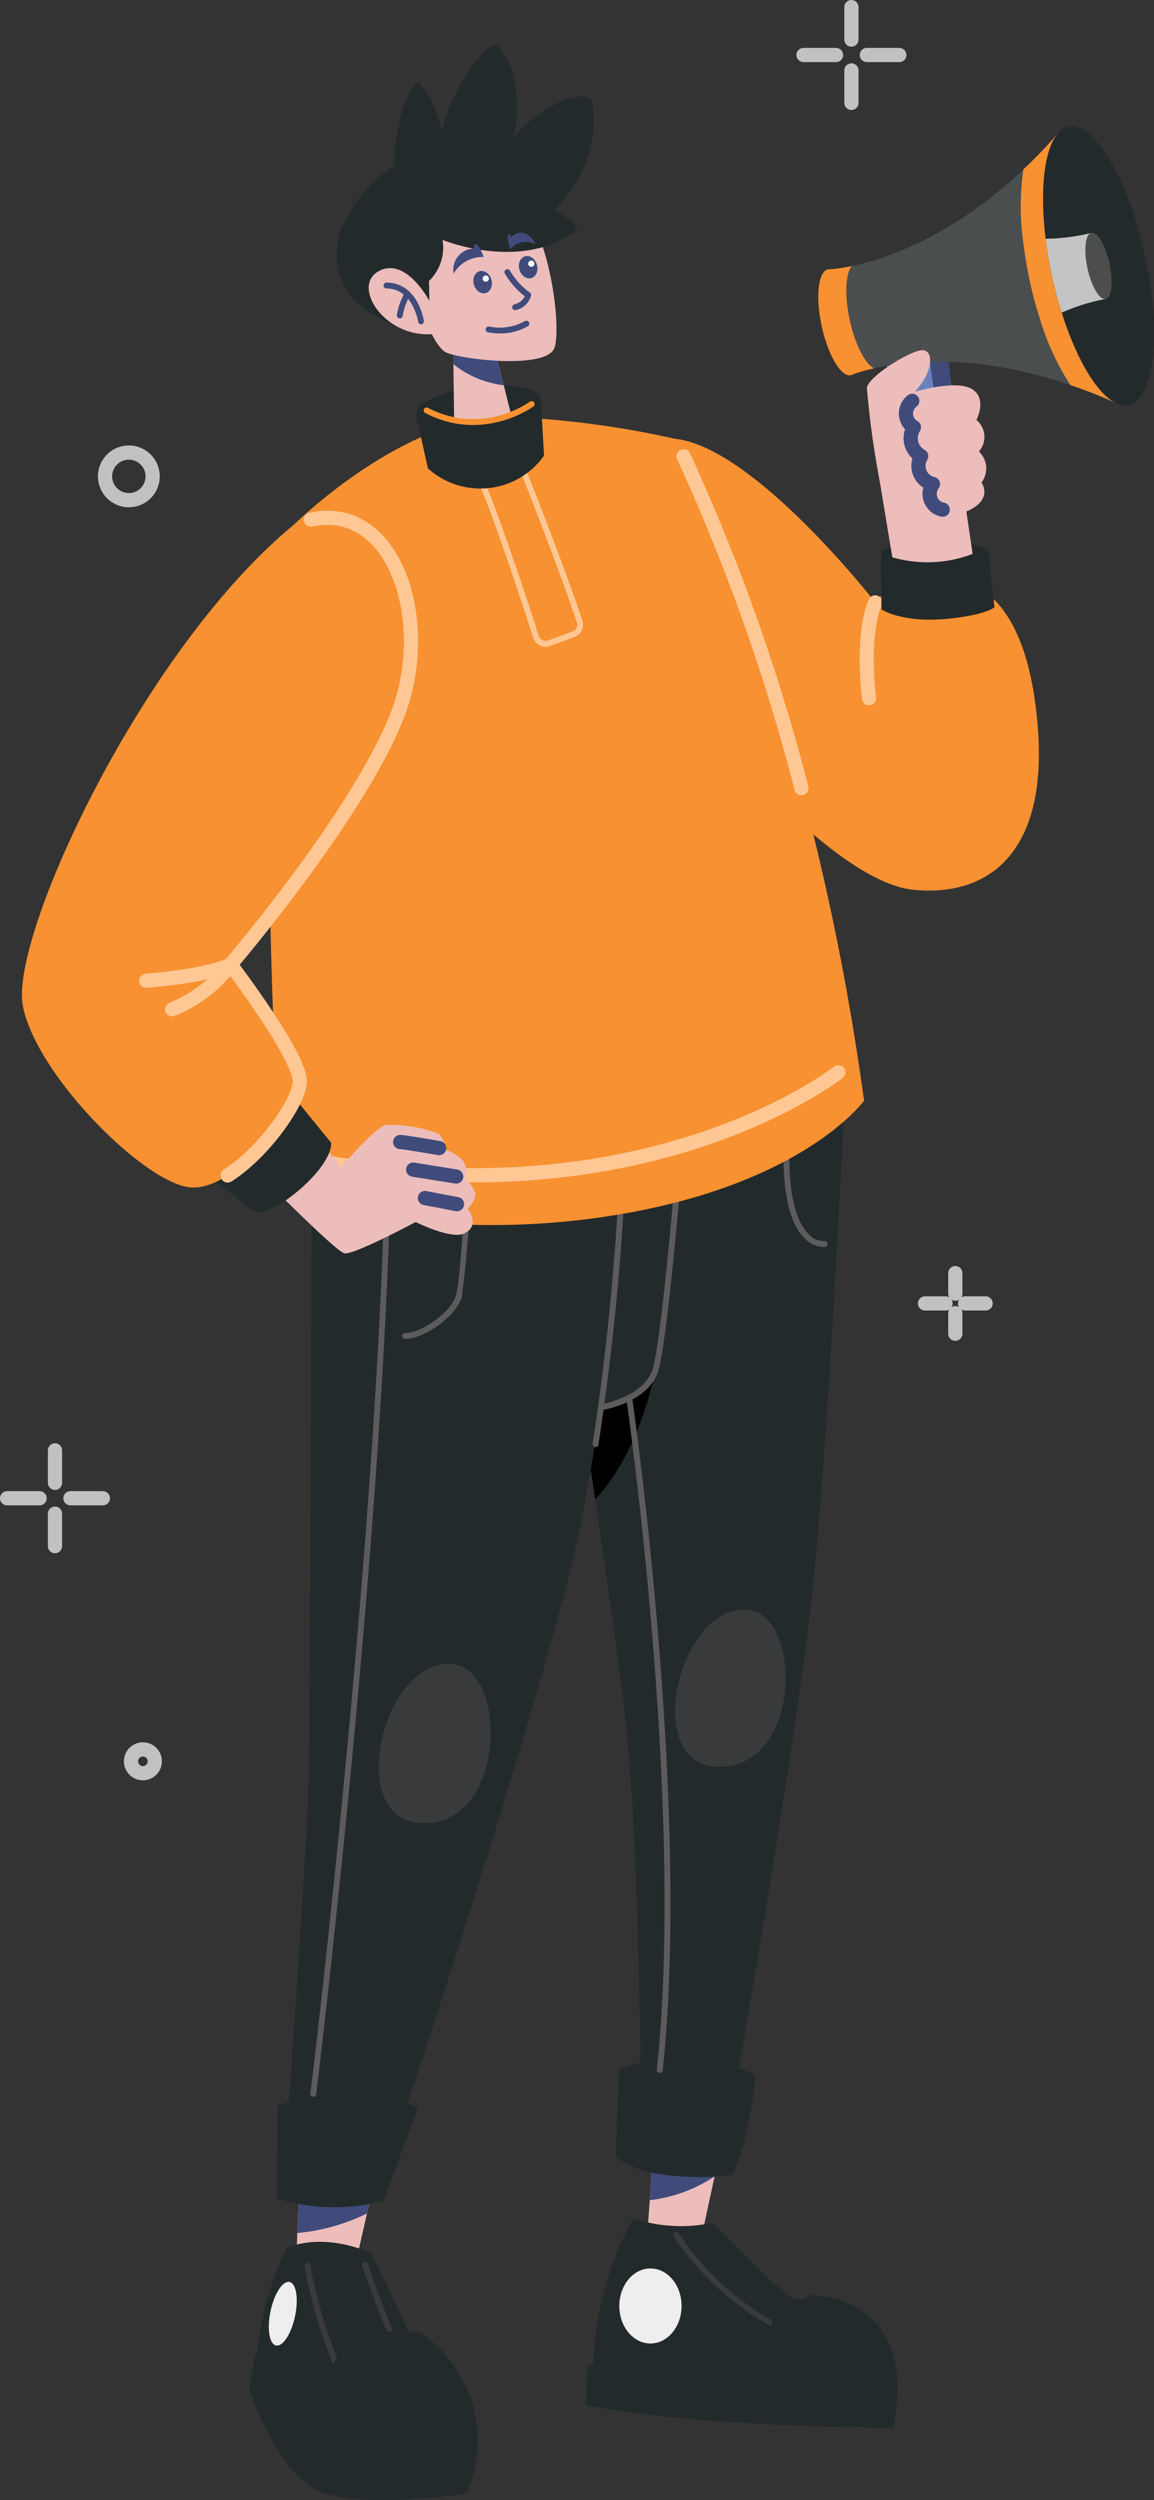 <svg xmlns="http://www.w3.org/2000/svg" width="81.19" height="175.832" viewBox="0 0 81.19 175.832">
  <rect x="0" y="0" width="81.19" height="175.832" fill="#333333" stroke="none"/>
  <g id="Newsletter" transform="translate(-49.562 -25.876)">
    <g id="ORNAMENT_6" transform="translate(106.095 26.376)">
      <g id="Group_25391" data-name="Group 25391">
        <line id="Line_520" data-name="Line 520" y2="2.284" transform="translate(3.369)" fill="none" stroke="#c1c1c1" stroke-linecap="round" stroke-linejoin="round" stroke-miterlimit="10" stroke-width="1"/>
        <line id="Line_521" data-name="Line 521" y1="2.284" transform="translate(3.369 4.454)" fill="none" stroke="#c1c1c1" stroke-linecap="round" stroke-linejoin="round" stroke-miterlimit="10" stroke-width="1"/>
        <line id="Line_522" data-name="Line 522" x1="2.284" transform="translate(4.454 3.369)" fill="none" stroke="#c1c1c1" stroke-linecap="round" stroke-linejoin="round" stroke-miterlimit="10" stroke-width="1"/>
        <line id="Line_523" data-name="Line 523" x2="2.284" transform="translate(0 3.369)" fill="none" stroke="#c1c1c1" stroke-linecap="round" stroke-linejoin="round" stroke-miterlimit="10" stroke-width="1"/>
      </g>
    </g>
    <g id="ORNAMENT_5" transform="translate(50.062 127.879)">
      <g id="Group_25392" data-name="Group 25392" transform="translate(0)">
        <line id="Line_524" data-name="Line 524" y2="2.284" transform="translate(3.369)" fill="none" stroke="#c1c1c1" stroke-linecap="round" stroke-linejoin="round" stroke-miterlimit="10" stroke-width="1"/>
        <line id="Line_525" data-name="Line 525" y1="2.284" transform="translate(3.369 4.454)" fill="none" stroke="#c1c1c1" stroke-linecap="round" stroke-linejoin="round" stroke-miterlimit="10" stroke-width="1"/>
        <line id="Line_526" data-name="Line 526" x1="2.284" transform="translate(4.454 3.369)" fill="none" stroke="#c1c1c1" stroke-linecap="round" stroke-linejoin="round" stroke-miterlimit="10" stroke-width="1"/>
        <line id="Line_527" data-name="Line 527" x2="2.284" transform="translate(0 3.369)" fill="none" stroke="#c1c1c1" stroke-linecap="round" stroke-linejoin="round" stroke-miterlimit="10" stroke-width="1"/>
      </g>
    </g>
    <g id="ORNAMENT_4" transform="translate(114.641 115.413)">
      <g id="Group_25393" data-name="Group 25393">
        <line id="Line_528" data-name="Line 528" y2="1.445" transform="translate(2.132)" fill="none" stroke="#c1c1c1" stroke-linecap="round" stroke-linejoin="round" stroke-miterlimit="10" stroke-width="1"/>
        <line id="Line_529" data-name="Line 529" y1="1.445" transform="translate(2.132 2.818)" fill="none" stroke="#c1c1c1" stroke-linecap="round" stroke-linejoin="round" stroke-miterlimit="10" stroke-width="1"/>
        <line id="Line_530" data-name="Line 530" x1="1.445" transform="translate(2.818 2.132)" fill="none" stroke="#c1c1c1" stroke-linecap="round" stroke-linejoin="round" stroke-miterlimit="10" stroke-width="1"/>
        <line id="Line_531" data-name="Line 531" x2="1.445" transform="translate(0 2.132)" fill="none" stroke="#c1c1c1" stroke-linecap="round" stroke-linejoin="round" stroke-miterlimit="10" stroke-width="1"/>
      </g>
    </g>
    <g id="ORNAMENT_3" transform="translate(56.952 57.704)">
      <circle id="Ellipse_1381" data-name="Ellipse 1381" cx="1.675" cy="1.675" r="1.675" fill="none" stroke="#c1c1c1" stroke-linecap="round" stroke-linejoin="round" stroke-miterlimit="10" stroke-width="1"/>
    </g>
    <g id="ORNAMENT_2" transform="translate(58.779 148.911)">
      <circle id="Ellipse_1382" data-name="Ellipse 1382" cx="0.837" cy="0.837" r="0.837" transform="translate(0)" fill="none" stroke="#c1c1c1" stroke-linecap="round" stroke-linejoin="round" stroke-miterlimit="10" stroke-width="1"/>
    </g>
    <g id="LEFT_ARM" transform="translate(92.628 34.769)">
      <g id="Group_25406" data-name="Group 25406" transform="translate(0 0)">
        <g id="Group_25404" data-name="Group 25404" transform="translate(14.509)">
          <g id="Group_25402" data-name="Group 25402" transform="translate(4.796 15.866)">
            <path id="Path_31364" data-name="Path 31364" d="M250.251,102.1H247.24a27.791,27.791,0,0,0,2.229,10.1l3.052-.977A27.874,27.874,0,0,1,250.251,102.1Z" transform="translate(-245.937 -102.096)" fill="#404b7c"/>
            <path id="Path_31365" data-name="Path 31365" d="M246.184,102.1h-3.011a27.436,27.436,0,0,0,2.4,10.456l3.051-.977A27.545,27.545,0,0,1,246.184,102.1Z" transform="translate(-243.173 -102.096)" fill="#6b81be"/>
          </g>
          <g id="Group_25403" data-name="Group 25403">
            <path id="Path_31366" data-name="Path 31366" d="M245.1,53.946l4.146,19.06c-1.149-.521-2.257-.955-3.319-1.314-6.563-2.238-11.428-1.711-13.807-1.174a12.22,12.22,0,0,0-1.5.43.142.142,0,0,0-.015.007L230.5,71c-.689.15-1.608-1.394-2.055-3.448s-.252-3.84.437-3.99l.123-.007a.138.138,0,0,0,.016,0,12.218,12.218,0,0,0,1.54-.23c2.387-.5,7.029-2.037,12.072-6.8C243.447,55.753,244.274,54.9,245.1,53.946Z" transform="translate(-228.203 -53.506)" fill="#4b4e4e"/>
            <path id="Path_31367" data-name="Path 31367" d="M232.124,90.409a12.219,12.219,0,0,0-1.5.43.142.142,0,0,0-.015.007l-.115.045c-.689.15-1.608-1.394-2.055-3.448s-.252-3.84.437-3.99l.123-.007a.138.138,0,0,0,.016,0,12.218,12.218,0,0,0,1.54-.23c-.441.535-.519,2.074-.144,3.8S231.5,90.105,232.124,90.409Z" transform="translate(-228.203 -73.397)" fill="#f79131"/>
            <path id="Path_31368" data-name="Path 31368" d="M275.312,53.946l4.146,19.06c-1.149-.521-2.257-.955-3.319-1.314a18.339,18.339,0,0,1-2.171-4.751c-.258-.809-.488-1.671-.684-2.573s-.345-1.781-.446-2.624a18.227,18.227,0,0,1,0-5.22C273.656,55.753,274.483,54.9,275.312,53.946Z" transform="translate(-258.411 -53.506)" fill="#f79131"/>
            <path id="Path_31369" data-name="Path 31369" d="M284.718,61.67c1.175,5.4.663,10.1-1.147,10.5-1.506.328-3.436-2.44-4.715-6.5-.258-.809-.488-1.671-.684-2.573s-.345-1.781-.446-2.624c-.522-4.224.084-7.543,1.59-7.871C281.125,52.206,283.543,56.267,284.718,61.67Z" transform="translate(-261.734 -52.573)" fill="#232a2b"/>
            <path id="Path_31370" data-name="Path 31370" d="M281.329,75.941l1.011,4.646a13.758,13.758,0,0,0-3.093.961c-.258-.809-.488-1.671-.684-2.573s-.345-1.781-.446-2.624A13.757,13.757,0,0,0,281.329,75.941Z" transform="translate(-262.124 -68.454)" fill="#c4c4c4"/>
            <ellipse id="Ellipse_1384" data-name="Ellipse 1384" cx="0.795" cy="2.377" rx="0.795" ry="2.377" transform="translate(18.429 7.656) rotate(-12.272)" fill="#4c4d4d"/>
          </g>
        </g>
        <path id="Path_31371" data-name="Path 31371" d="M187.337,121.137c5.585.582,14.093,11.507,14.093,11.507a5.118,5.118,0,0,1,4.359-1.865c3.045.076,6.4,2.056,7.08,10.658s-3.274,11.953-8.755,11.42-15.2-11.435-18.957-18.576C179.066,122.709,187.337,121.137,187.337,121.137Z" transform="translate(-182.919 -99.17)" fill="#f79131"/>
        <path id="Path_31372" data-name="Path 31372" d="M239.428,157.053s-.971,1.865-.438,6.738" transform="translate(-220.917 -123.579)" fill="none" stroke="#ffc793" stroke-linecap="round" stroke-linejoin="round" stroke-miterlimit="10" stroke-width="1"/>
        <path id="Path_31373" data-name="Path 31373" d="M242.022,144.149c-.124.036-.022,4.187-.022,4.187s1.448.99,4.748.647c2.652-.275,3.195-.8,3.195-.8l-.438-4S247.1,142.665,242.022,144.149Z" transform="translate(-223.044 -114.367)" fill="#232a2b"/>
        <g id="Group_25405" data-name="Group 25405" transform="translate(17.914 15.735)">
          <path id="Path_31374" data-name="Path 31374" d="M240.632,116.251l-.88-5.312a63.517,63.517,0,0,1-.909-6.612c.125-.8,3.015-2.592,3.865-2.641s.841,1.5-.5,2.927c0,0,2.543-.759,3.742-.324s.915,1.64.6,2.306a1.542,1.542,0,0,1,.173,2.216,1.633,1.633,0,0,1,.183,2.181s.89,1.215-1.064,2.036l.439,2.984A8.889,8.889,0,0,1,240.632,116.251Z" transform="translate(-238.833 -101.684)" fill="#ecbdbb"/>
          <path id="Path_31375" data-name="Path 31375" d="M247.853,112.8a1.112,1.112,0,0,0,.114,1.856,1.437,1.437,0,0,0,.513,2.029,1.316,1.316,0,0,0,.829,1.968,1.128,1.128,0,0,0,.685,1.8" transform="translate(-244.649 -109.236)" fill="none" stroke="#404b7c" stroke-linecap="round" stroke-linejoin="round" stroke-miterlimit="10" stroke-width="1"/>
        </g>
      </g>
    </g>
    <g id="LEFT_LEG" transform="translate(89.915 96.859)">
      <g id="Group_25413" data-name="Group 25413">
        <g id="Group_25407" data-name="Group 25407" transform="translate(5.166 80.622)">
          <path id="Path_31376" data-name="Path 31376" d="M190.575,503.883s3.742.449,3.742.337c0-.081.66-3.122,1.015-4.753.13-.6.22-1.011.22-1.011l-4.564-.449-.22,3.135Z" transform="translate(-190.575 -498.008)" fill="#ecbdbb"/>
          <path id="Path_31377" data-name="Path 31377" d="M191.4,498.008l-.22,3.135a10.422,10.422,0,0,0,4.564-1.676c.13-.6.22-1.011.22-1.011Z" transform="translate(-190.985 -498.008)" fill="#404b7c"/>
        </g>
        <g id="Group_25409" data-name="Group 25409" transform="translate(0.861 85.038)">
          <path id="Path_31378" data-name="Path 31378" d="M187.2,512.09s4.979,5.241,5.727,5.353,4.155.824,4.155.824l1.348,5.5s-12.952.225-19.653-1.2a22.416,22.416,0,0,1,2.808-10.781A10.629,10.629,0,0,0,187.2,512.09Z" transform="translate(-178.25 -511.79)" fill="#232a2b"/>
          <g id="Group_25408" data-name="Group 25408" transform="translate(6.157 0.953)">
            <path id="Path_31379" data-name="Path 31379" d="M203.114,521.319a.207.207,0,0,0,.1-.386,19.382,19.382,0,0,1-6.476-6.065.207.207,0,1,0-.355.211,19.843,19.843,0,0,0,6.625,6.213A.209.209,0,0,0,203.114,521.319Z" transform="translate(-196.356 -514.766)" fill="#383a3b"/>
          </g>
          <path id="Path_31380" data-name="Path 31380" d="M192.973,528.615s7.711-.112,5.8,9.321c0,0-13.139.037-21.637-1.572l.112-2.882a100.408,100.408,0,0,0,11.9.973S190.166,530.075,192.973,528.615Z" transform="translate(-177.139 -523.224)" fill="#232a2b"/>
          <ellipse id="Ellipse_1385" data-name="Ellipse 1385" cx="2.19" cy="2.639" rx="2.19" ry="2.639" transform="translate(2.358 3.519)" fill="#eee"/>
        </g>
        <path id="Path_31381" data-name="Path 31381" d="M193.527,477.83a24.764,24.764,0,0,1-1.572,7.038,18.806,18.806,0,0,1-4.9,0,7.493,7.493,0,0,1-3.369-1.235l.225-6.214A13.012,13.012,0,0,1,193.527,477.83Z" transform="translate(-180.724 -402.9)" fill="#232a2b"/>
        <path id="Path_31382" data-name="Path 31382" d="M174.451,270.764s.243,1.55.6,3.94c.261,1.7.579,3.827.921,6.123.746,5.063,1.586,10.956,2.071,14.981,1.011,8.423,1.123,26.054,1.123,26.054,2.808,1.572,6.626.674,6.626.674s4.155-23.471,5.39-34.589,2.358-35.6,2.358-35.6c-.337-9.1-17.519-7.973-18.305,4.492Z" transform="translate(-174.451 -246.369)" fill="#232a2b"/>
        <path id="Path_31383" data-name="Path 31383" d="M176.33,328.4c.261,1.7.579,3.827.921,6.123,3.109-3.257,4.182-8.742,4.254-9.141C181.137,326.831,178.805,327.792,176.33,328.4Z" transform="translate(-175.728 -300.069)"/>
        <path id="Path_31384" data-name="Path 31384" d="M201.965,378.2c3.735.5,3.656,10.969-2.05,11.025S197.034,377.534,201.965,378.2Z" transform="translate(-189.606 -335.944)" fill="#383a3b"/>
        <g id="Group_25410" data-name="Group 25410" transform="translate(3.708 27.116)">
          <path id="Path_31385" data-name="Path 31385" d="M188.382,378.689a.207.207,0,0,0,.205-.185c2-18.477-2.108-47.037-2.15-47.323a.207.207,0,0,0-.41.06c.042.286,4.142,28.795,2.148,47.219a.207.207,0,0,0,.183.228Z" transform="translate(-186.026 -331.004)" fill="#5c5c5c"/>
        </g>
        <g id="Group_25411" data-name="Group 25411" transform="translate(1.729 11.554)">
          <path id="Path_31386" data-name="Path 31386" d="M180.056,299.072l.032,0c.137-.021,3.368-.552,4.015-2.844.616-2.184,1.54-13.107,1.579-13.571a.207.207,0,1,0-.412-.035c-.01.113-.96,11.348-1.565,13.494-.476,1.689-2.677,2.326-3.428,2.5.086-1.734.55-11.452.3-15.368a.215.215,0,0,0-.22-.193.207.207,0,0,0-.193.22c.277,4.262-.3,15.473-.31,15.586a.207.207,0,0,0,.206.218Z" transform="translate(-179.849 -282.43)" fill="#5c5c5c"/>
        </g>
        <g id="Group_25412" data-name="Group 25412" transform="translate(14.767 7.942)">
          <path id="Path_31387" data-name="Path 31387" d="M223.35,279.931a.866.866,0,0,0,.114-.006.207.207,0,0,0-.059-.41,1.4,1.4,0,0,1-1.06-.457c-.8-.755-1.67-2.7-1.307-7.68a.207.207,0,0,0-.191-.221.213.213,0,0,0-.221.191c-.377,5.168.582,7.218,1.453,8.028A1.889,1.889,0,0,0,223.35,279.931Z" transform="translate(-220.541 -271.156)" fill="#5c5c5c"/>
        </g>
      </g>
    </g>
    <g id="RIGHT_LEG" transform="translate(67.118 100.071)">
      <g id="Group_25422" data-name="Group 25422" transform="translate(0 0)">
        <g id="Group_25414" data-name="Group 25414" transform="translate(3.257 79.746)">
          <path id="Path_31388" data-name="Path 31388" d="M113.461,511.138l4.043.117.966-4.227.382-1.671-5.166-.058-.121,3.109Z" transform="translate(-113.461 -505.298)" fill="#ecbdbb"/>
          <path id="Path_31389" data-name="Path 31389" d="M113.784,508.407a14.066,14.066,0,0,0,4.905-1.379l.382-1.671L113.9,505.3Z" transform="translate(-113.68 -505.298)" fill="#404b7c"/>
        </g>
        <g id="Group_25416" data-name="Group 25416" transform="translate(0 83.472)">
          <path id="Path_31390" data-name="Path 31390" d="M112.931,517.724s-3.144-1.516-5.952-.365a21.919,21.919,0,0,0-2.106,7.721s1.965,6.2,6.261,6.682a21.27,21.27,0,0,0,7.721-.561s-2.854-6.7-3.332-7.964S112.931,517.724,112.931,517.724Z" transform="translate(-104.368 -516.928)" fill="#232a2b"/>
          <g id="Group_25415" data-name="Group 25415" transform="translate(3.873 1.404)">
            <path id="Path_31391" data-name="Path 31391" d="M118.435,529.409c.984,0,2.966-.117,3.577-1.022a1.228,1.228,0,0,0,.02-1.268c-1.031-2.21-2.188-5.635-2.2-5.668a.207.207,0,0,0-.392.132c.012.035,1.176,3.481,2.217,5.712a.834.834,0,0,1,.012.862c-.522.774-2.681.865-3.619.833a33.016,33.016,0,0,1-2.253-7.43.207.207,0,0,0-.409.064,33.621,33.621,0,0,0,2.337,7.654.206.206,0,0,0,.177.12C117.975,529.4,118.169,529.409,118.435,529.409Z" transform="translate(-115.386 -521.31)" fill="#383a3b"/>
          </g>
          <ellipse id="Ellipse_1386" data-name="Ellipse 1386" cx="2.283" cy="0.88" rx="2.283" ry="0.88" transform="translate(1.005 7.107) rotate(-78.029)" fill="#eee"/>
          <path id="Path_31392" data-name="Path 31392" d="M115.294,536.574a9.214,9.214,0,0,1,3.275,11.361s-7.524,1.123-10.444-.225-4.829-7.033-4.829-7.033a12.482,12.482,0,0,1,.463-2.709,20.288,20.288,0,0,0,3.879,5.063S108.05,535.507,115.294,536.574Z" transform="translate(-103.296 -530.209)" fill="#232a2b"/>
        </g>
        <g id="Group_25421" data-name="Group 25421" transform="translate(1.909)">
          <path id="Path_31393" data-name="Path 31393" d="M119.194,485.327a13.681,13.681,0,0,0-9.883-.112l-.056,6.513a13.618,13.618,0,0,0,7.524.168Z" transform="translate(-109.255 -411.306)" fill="#232a2b"/>
          <path id="Path_31394" data-name="Path 31394" d="M111.695,331.118a14.472,14.472,0,0,0,8.068.1c1.972-5.934,10.22-30.955,12.488-41.511a169.039,169.039,0,0,0,3.032-25.717c-1.348-9.937-20.16-10.5-21.9.562,0,0-.112,37.4-.225,42.675C113.065,311.631,112.032,326.374,111.695,331.118Z" transform="translate(-110.913 -256.393)" fill="#232a2b"/>
          <g id="Group_25417" data-name="Group 25417" transform="translate(22.23 7.388)">
            <path id="Path_31395" data-name="Path 31395" d="M178.847,299.645a.207.207,0,0,0,.2-.174,182.2,182.2,0,0,0,1.935-19.8.207.207,0,0,0-.2-.214h-.007a.207.207,0,0,0-.207.2,181.71,181.71,0,0,1-1.93,19.754.207.207,0,0,0,.172.237Z" transform="translate(-178.639 -279.452)" fill="#5c5c5c"/>
          </g>
          <path id="Path_31396" data-name="Path 31396" d="M136.952,390.1c3.786.51,3.706,11.118-2.078,11.174S131.954,389.428,136.952,390.1Z" transform="translate(-124.486 -347.244)" fill="#383a3b"/>
          <g id="Group_25420" data-name="Group 25420" transform="translate(2.376 6.602)">
            <g id="Group_25418" data-name="Group 25418">
              <path id="Path_31397" data-name="Path 31397" d="M116.878,343.67a.207.207,0,0,0,.2-.182c.048-.393,4.835-39.625,5.28-66.28a.207.207,0,0,0-.2-.21.2.2,0,0,0-.21.2c-.444,26.634-5.229,65.844-5.277,66.237a.206.206,0,0,0,.18.23Z" transform="translate(-116.671 -276.998)" fill="#5c5c5c"/>
            </g>
            <g id="Group_25419" data-name="Group 25419" transform="translate(6.457 0.618)">
              <path id="Path_31398" data-name="Path 31398" d="M137.03,291.674c1.422,0,3.7-1.711,3.995-3a95.147,95.147,0,0,0,.7-9.533.207.207,0,0,0-.2-.214h-.007a.207.207,0,0,0-.207.2c0,.075-.255,7.531-.694,9.455-.252,1.1-2.367,2.68-3.592,2.68a.207.207,0,1,0,0,.414Z" transform="translate(-136.823 -278.926)" fill="#5c5c5c"/>
            </g>
          </g>
        </g>
      </g>
    </g>
    <g id="BODY" transform="translate(68.486 49.803)">
      <g id="Group_25427" data-name="Group 25427">
        <path id="Path_31399" data-name="Path 31399" d="M123.438,116.23a64.968,64.968,0,0,1,12.69,1.572s9.377,17.8,13.308,46.549c0,0-4.267,5.952-17.744,8.086s-23.247-1.572-23.247-1.572-2.246-36.274.449-46.605C108.895,124.259,115.914,117.016,123.438,116.23Z" transform="translate(-107.568 -110.869)" fill="#f79131"/>
        <path id="Path_31400" data-name="Path 31400" d="M198.618,125a139.238,139.238,0,0,1,8.292,23.334" transform="translate(-169.447 -116.83)" fill="none" stroke="#ffc793" stroke-linecap="round" stroke-linejoin="round" stroke-miterlimit="10" stroke-width="1"/>
        <g id="Group_25423" data-name="Group 25423" transform="translate(1.967 51.487)">
          <path id="Path_31401" data-name="Path 31401" d="M151.793,260.2c-.136.109-13.916,10.884-38.087,5.948" transform="translate(-113.707 -260.198)" fill="none" stroke="#ffc793" stroke-linecap="round" stroke-linejoin="round" stroke-miterlimit="10" stroke-width="1"/>
        </g>
        <g id="Group_25424" data-name="Group 25424" transform="translate(14.737 8.423)">
          <path id="Path_31402" data-name="Path 31402" d="M157.893,138.833a.915.915,0,0,1-.475-.547c-.585-1.817-2.59-7.974-3.837-10.913a.207.207,0,0,1,.1-.268l2.731-1.3a.209.209,0,0,1,.164-.006.206.206,0,0,1,.117.116c.028.071,2.847,7.115,4.182,11.169a.921.921,0,0,1-.559,1.153l-1.7.629a.952.952,0,0,1-.158.043A.917.917,0,0,1,157.893,138.833Zm-3.854-11.439c1.257,3.019,3.2,8.98,3.773,10.765a.509.509,0,0,0,.663.321l1.7-.629a.508.508,0,0,0,.31-.636c-1.2-3.653-3.617-9.749-4.091-10.94Z" transform="translate(-153.564 -125.787)" fill="#ffc793"/>
        </g>
        <path id="Path_31403" data-name="Path 31403" d="M144.411,109.19a9.763,9.763,0,0,1,3.654.394.808.808,0,0,1,.59.735l.22,3.84a5.43,5.43,0,0,1-4.043,2.3,5.49,5.49,0,0,1-4.127-1.4l-.811-3.661a.805.805,0,0,1,.359-.862A11.32,11.32,0,0,1,144.411,109.19Z" transform="translate(-129.524 -106.047)" fill="#232a2b"/>
        <g id="Group_25425" data-name="Group 25425" transform="translate(12.952)">
          <path id="Path_31404" data-name="Path 31404" d="M147.994,99.5l.022,1.68.054,3.949c.085.018.171.031.256.045a7.24,7.24,0,0,0,3.755-.431l-.521-2.08-.732-2.911Z" transform="translate(-147.994 -99.496)" fill="#ecbdbb"/>
          <path id="Path_31405" data-name="Path 31405" d="M147.994,99.5l.022,1.68a6.915,6.915,0,0,0,3.544,1.482l-.732-2.911Z" transform="translate(-147.994 -99.496)" fill="#404b7c"/>
        </g>
        <g id="Group_25426" data-name="Group 25426" transform="translate(10.89 4.285)">
          <path id="Path_31406" data-name="Path 31406" d="M145.023,114.55a7.631,7.631,0,0,0,2.76-.529c.116-.046.225-.092.33-.138a6.521,6.521,0,0,0,1.159-.639.207.207,0,0,0-.246-.333,6.256,6.256,0,0,1-1.079.593c-.1.044-.207.088-.317.132a7.043,7.043,0,0,1-3.646.419c-.087-.014-.166-.026-.246-.043a6.993,6.993,0,0,1-1.879-.668.207.207,0,1,0-.191.367,7.391,7.391,0,0,0,1.988.707c.083.018.169.031.256.045A7.086,7.086,0,0,0,145.023,114.55Z" transform="translate(-141.558 -112.872)" fill="#f79131"/>
        </g>
      </g>
    </g>
    <g id="HEAD" transform="translate(73.246 29.078)">
      <g id="Group_25432" data-name="Group 25432" transform="translate(0 0)">
        <path id="Path_31407" data-name="Path 31407" d="M143.742,64.339c4.287.387,5.428,10.257,4.829,11.792s-6.663.786-7.637.3-2.171-3.931-2.508-6.2S138.764,63.89,143.742,64.339Z" transform="translate(-133.25 -54.854)" fill="#ecbdbb"/>
        <path id="Path_31408" data-name="Path 31408" d="M128.948,52.772l-.028-1.4a3.281,3.281,0,0,0,.955-2.892s5.671,2.33,9.518-.758a5.234,5.234,0,0,0-1.628-1.376s3.353-3.037,2.667-7.384c-.253-1.6-4.324.449-5.587,2.443,0,0,1.076-4.273-1.067-6.514-.618-.646-3.257,2.779-3.959,5.98,0,0-.524-2.514-1.6-3.425-.365-.309-1.713,2.134-1.741,5.84a9.853,9.853,0,0,0-3.79,4.576c-.983,2.864.7,6.71,6.4,6.991Z" transform="translate(-122.424 -34.809)" fill="#232a2b"/>
        <g id="Group_25431" data-name="Group 25431" transform="translate(2.256 15.656)">
          <path id="Path_31409" data-name="Path 31409" d="M133.734,85.981s-1.656-3.173-3.594-2.078.562,4.885,4.127,4.38Z" transform="translate(-129.465 -83.674)" fill="#ecbdbb"/>
          <g id="Group_25430" data-name="Group 25430" transform="translate(1.043 1.006)">
            <g id="Group_25428" data-name="Group 25428">
              <path id="Path_31410" data-name="Path 31410" d="M135.357,89.753l.029,0a.207.207,0,0,0,.176-.233c0-.027-.4-2.675-2.631-2.7h0a.207.207,0,0,0,0,.414c1.878.025,2.223,2.325,2.227,2.349A.207.207,0,0,0,135.357,89.753Z" transform="translate(-132.722 -86.812)" fill="#404b7c"/>
            </g>
            <g id="Group_25429" data-name="Group 25429" transform="translate(0.941 0.601)">
              <path id="Path_31411" data-name="Path 31411" d="M135.865,90.621a.207.207,0,0,0,.2-.175,4.208,4.208,0,0,1,.51-1.433.207.207,0,0,0-.34-.236,4.561,4.561,0,0,0-.579,1.6.207.207,0,0,0,.172.236Z" transform="translate(-135.658 -88.689)" fill="#404b7c"/>
            </g>
          </g>
        </g>
      </g>
    </g>
    <g id="FACE" transform="translate(81.452 42.241)">
      <g id="Group_25437" data-name="Group 25437">
        <g id="Group_25433" data-name="Group 25433" transform="translate(3.607 2.572)">
          <path id="Path_31412" data-name="Path 31412" d="M160.037,86.793a.2.2,0,0,0,.043,0,1.409,1.409,0,0,0,1.081-1.029.207.207,0,0,0-.106-.218,5,5,0,0,1-1.376-1.519.207.207,0,1,0-.355.212,5.72,5.72,0,0,0,1.394,1.586,1.089,1.089,0,0,1-.724.563.207.207,0,0,0,.044.409Z" transform="translate(-159.294 -83.922)" fill="#404b7c"/>
        </g>
        <g id="Group_25434" data-name="Group 25434" transform="translate(2.28 6.192)">
          <path id="Path_31413" data-name="Path 31413" d="M156.146,96.113a3.786,3.786,0,0,0,1.982-.515.207.207,0,0,0-.229-.345,3.649,3.649,0,0,1-2.5.376.207.207,0,1,0-.075.407A4.54,4.54,0,0,0,156.146,96.113Z" transform="translate(-155.153 -95.219)" fill="#404b7c"/>
        </g>
        <path id="Path_31414" data-name="Path 31414" d="M150.174,79.3s-.274-.79-.513-.888-.16.293-.16.293a1.5,1.5,0,0,0-1.441,1.762A2.36,2.36,0,0,1,150.174,79.3Z" transform="translate(-148.037 -77.592)" fill="#404b7c"/>
        <path id="Path_31415" data-name="Path 31415" d="M160.136,77.068a2.978,2.978,0,0,1-.18-1.02c.081-.223.241.137.241.137s.983-.931,1.714.534A1.4,1.4,0,0,0,160.136,77.068Z" transform="translate(-156.126 -75.894)" fill="#404b7c"/>
        <g id="Group_25435" data-name="Group 25435" transform="translate(1.23 2.535)">
          <ellipse id="Ellipse_1387" data-name="Ellipse 1387" cx="0.64" cy="0.797" rx="0.64" ry="0.797" transform="translate(0 0.353) rotate(-15.987)" fill="#404b7c"/>
          <circle id="Ellipse_1388" data-name="Ellipse 1388" cx="0.22" cy="0.22" r="0.22" transform="translate(0.835 0.474)" fill="#fff"/>
        </g>
        <g id="Group_25436" data-name="Group 25436" transform="translate(4.434 1.485)">
          <ellipse id="Ellipse_1389" data-name="Ellipse 1389" cx="0.64" cy="0.797" rx="0.64" ry="0.797" transform="translate(0 0.353) rotate(-15.987)" fill="#404b7c"/>
          <circle id="Ellipse_1390" data-name="Ellipse 1390" cx="0.22" cy="0.22" r="0.22" transform="translate(0.835 0.474)" fill="#fff"/>
        </g>
      </g>
    </g>
    <g id="RIGHT_ARM" transform="translate(51.104 62.291)">
      <g id="Group_25440" data-name="Group 25440" transform="translate(0 0)">
        <g id="Group_25438" data-name="Group 25438" transform="translate(18.277 42.671)">
          <path id="Path_31416" data-name="Path 31416" d="M110.359,276.718s3.826,3.826,4.4,4,5.025-2.2,5.025-2.2,2.512,1.256,3.426.8c1.178-.589.228-1.742.228-1.742s.685-.657.514-1.171a2.5,2.5,0,0,0-.685-.942,1.533,1.533,0,0,0-.114-1.2,2.711,2.711,0,0,0-1.2-.8,2.564,2.564,0,0,0-.514-1.142,9.485,9.485,0,0,0-3.769-.628c-.742.171-3.14,2.969-3.14,2.969l-1.37-1.77Z" transform="translate(-110.359 -271.659)" fill="#ecbdbb"/>
          <path id="Path_31417" data-name="Path 31417" d="M139.12,275.937s-2.427-.428-2.741-.428" transform="translate(-128.043 -274.275)" fill="none" stroke="#404b7c" stroke-linecap="round" stroke-linejoin="round" stroke-miterlimit="10" stroke-width="1"/>
          <line id="Line_532" data-name="Line 532" x2="3.026" y2="0.485" transform="translate(9.25 3.175)" fill="none" stroke="#404b7c" stroke-linecap="round" stroke-linejoin="round" stroke-miterlimit="10" stroke-width="1"/>
          <line id="Line_533" data-name="Line 533" x2="2.255" y2="0.428" transform="translate(10.078 5.173)" fill="none" stroke="#404b7c" stroke-linecap="round" stroke-linejoin="round" stroke-miterlimit="10" stroke-width="1"/>
        </g>
        <path id="Path_31418" data-name="Path 31418" d="M91.648,268.629s3.051,2.627,4.089,3.255,5.453-2.912,5.388-4.8l-3.31-4.054Z" transform="translate(-79.366 -223.126)" fill="#232a2b"/>
        <path id="Path_31419" data-name="Path 31419" d="M72.415,138.992c-10.645,8.764-19.953,28.922-19.039,33.794s8.679,12.638,11.877,12.79,7.613-5.634,7.613-7.461-4.872-8.222-4.872-8.222,8.984-10.506,11.724-17.51S79.185,136.188,72.415,138.992Z" transform="translate(-53.314 -138.475)" fill="#f79131"/>
        <g id="Group_25439" data-name="Group 25439" transform="translate(8.741)">
          <path id="Path_31420" data-name="Path 31420" d="M98.5,184.732c2.591-1.649,5.075-5.246,5.075-6.616,0-1.827-4.872-8.222-4.872-8.222s8.984-10.506,11.724-17.51c2.569-6.566-.147-15.055-6.075-13.78" transform="translate(-92.764 -138.475)" fill="none" stroke="#ffc793" stroke-linecap="round" stroke-linejoin="round" stroke-miterlimit="10" stroke-width="1"/>
          <path id="Path_31421" data-name="Path 31421" d="M80.6,237.68c4.644-.381,5.938-1.142,5.938-1.142a9.747,9.747,0,0,1-4.111,3.15" transform="translate(-80.597 -205.12)" fill="none" stroke="#ffc793" stroke-linecap="round" stroke-linejoin="round" stroke-miterlimit="10" stroke-width="1"/>
        </g>
      </g>
    </g>
  </g>
</svg>
